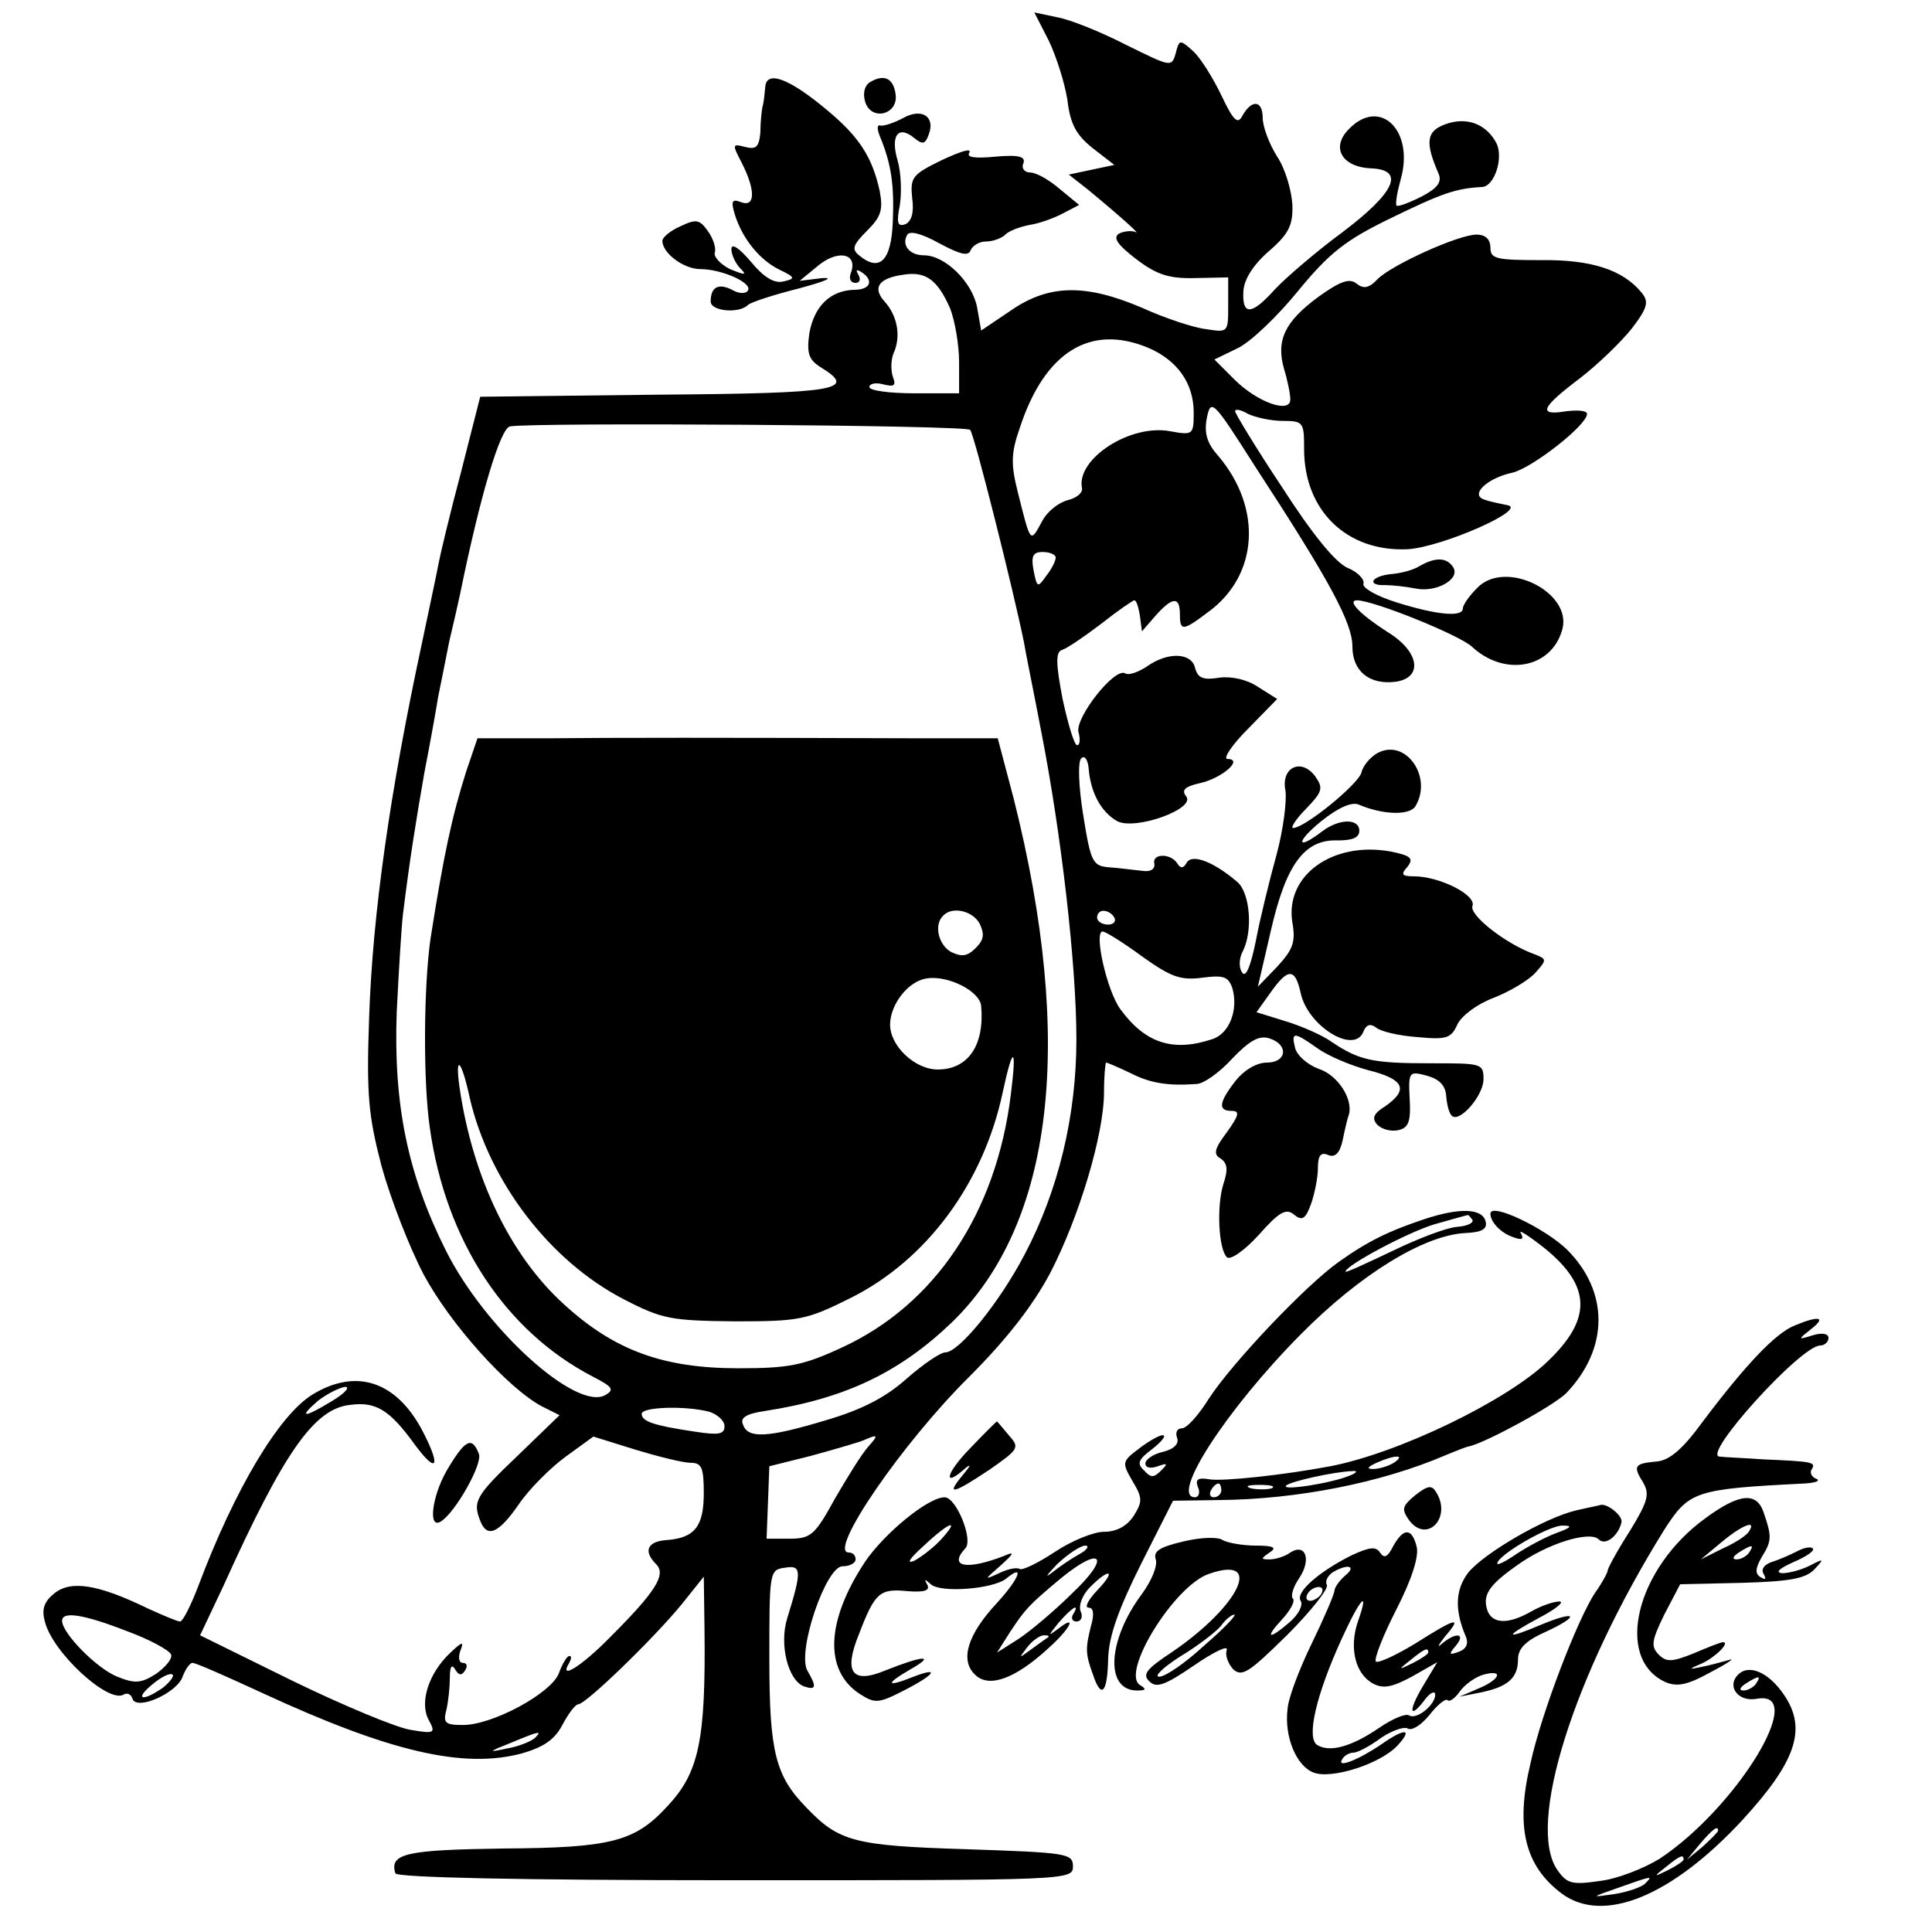 <svg version="1" xmlns="http://www.w3.org/2000/svg" width="373.333" height="373.333" viewBox="0 0 280 280"><path d="M152 5.9c1.1 2.3 2.3 6.1 2.7 8.6.4 3.5 1.3 5.1 3.7 7l3.1 2.4-3.3.7-3.3.7 2.8 2.2c5.2 4.3 7.8 6.7 6.8 6.1-.6-.2-1.7-.1-2.4.3-.8.6-.1 1.6 2.5 3.6 3 2.3 4.8 2.9 8.6 2.8l4.8-.1v4c0 4 0 4-3.2 3.5-1.8-.2-6-1.6-9.3-3.1-8.2-3.5-13.5-3.4-19 .4l-4.3 2.9-.6-3.4c-.7-3.6-4.6-7.5-7.7-7.5-2.1 0-3.3-1.5-2.4-3 .4-.6 2.2-.1 4.7 1.3 3 1.6 4.2 1.9 4.5.9.3-.6 1.2-1.2 2.2-1.2.9 0 2.1-.4 2.7-.9.5-.6 2.1-1.2 3.6-1.5 1.4-.2 3.6-1 4.9-1.7l2.3-1.2-2.8-2.3c-1.5-1.3-3.4-2.4-4.3-2.4-.8 0-1.3-.6-1-1.3.4-1-.6-1.3-4-1-3.1.3-4.3.1-3.8-.6.3-.7-1.4-.1-4 1.1-4.3 2.1-4.6 2.5-4.3 5.5.3 2.1-.1 3.4-1 3.8-1.1.4-1.3-.2-.8-2.7.3-1.8.2-4.8-.3-6.5-1.1-3.7.1-5.2 2.4-3.3 1.2 1 1.6.9 2.1-.5 1-2.6-1-3.9-3.7-2.4-1.3.7-2.8 1.2-3.3 1.1-.5-.2-.5.5-.1 1.5 1.7 4.1 2.1 7.1 1.9 12.3-.2 5.8-1.9 7.5-4.9 5-1.1-.9-.9-1.5 1.2-3.6 2-2 2.3-3 1.8-5.7-1.1-5-3-7.9-7.7-11.8-5.5-4.6-8.8-5.8-8.9-3.2-.1 1-.2 2.2-.4 2.8-.1.5-.3 2.2-.3 3.7-.2 2.1-.6 2.5-2.2 2.1-1.9-.5-1.9-.4-.5 2.3 2 3.9 2 6.5-.1 5.7-1.3-.5-1.5-.2-.9 1.8 1.1 3.5 3.6 6.6 6.5 8 2.3 1.1 2.3 1.3.5 1.7-1.3.3-2.8-.6-4.7-2.9-1.7-2-2.8-2.7-2.8-1.8 0 .8.6 2.1 1.3 2.8 1 1 .7 1-1.5.1-1.4-.7-2.4-1.8-2.2-2.4.2-.6-.2-2-1-3.1-1.2-1.7-1.7-1.8-4-.7-1.4.6-2.6 1.6-2.6 2.1 0 1.8 3.1 4.1 5.5 4.1 3.1 0 7.6 2 6.9 3.1-.3.5-1.3.5-2.3-.1-2-1-3.1-.4-3.1 1.7 0 1.4 4.1 1.8 5.4.5.4-.4 3.8-1.5 7.4-2.4 3.7-1 5.2-1.6 3.4-1.5l-3.3.4 2.8-2.3c2.9-2.3 5.7-1.6 4.6 1.2-.3.8 0 1.4.7 1.4.6 0 .8-.5.4-1.2s-.3-.8.4-.4c1.9 1.2 1.4 2.6-1 2.6-3.5.1-5.8 2.4-6.5 6.3-.4 2.9-.1 3.8 1.6 4.9 5.4 3.3 2.8 3.8-23.6 4l-25.7.3-2.8 11c-1.6 6-3 11.9-3.2 13-.2 1.1-1.3 6.3-2.4 11.5-4.7 21.8-7.2 39.5-7.7 54.5-.4 11.2-.1 14.2 1.8 21.5 1.3 4.7 4 11.7 6.1 15.7 3.8 7.1 12.1 16.4 17.1 19.1l2.6 1.3-6 5.8c-6.2 5.9-6.6 6.7-5.5 9.5 1 2.6 2.7 1.8 5.6-2.4 1.5-2.2 4.6-5.3 6.8-6.9l4-2.9 6.1 1.9c3.3 1 6.9 1.9 8 1.9 1.6 0 1.9.7 1.9 4.4 0 4.8-1.3 6.5-5.4 6.8-2.8.2-3.4 1.6-1.5 3.5 1.5 1.5-.1 4-6.6 10.5-4.2 4.3-7.6 6.4-6 3.8.3-.6.4-1 0-1-.3 0-1 1.1-1.5 2.5-1.1 2.9-9.6 7.5-13.9 7.5-2.6 0-2.9-.3-2.4-2.2.3-1.3.5-3.4.5-4.7 0-1.6.3-2 .8-1.1.5.8.9.9 1.4.1.4-.6.3-1.1-.3-1.1s-.7-.8-.4-1.7c.6-1.5.3-1.4-1.4.2-3.2 3-4.5 7.2-3.2 9.7 1.1 2 .9 2.1-2.6 1.5-2-.3-9.7-3.5-17.1-7.1L29 237l3.4-7.2c8.8-19.5 13.2-25.7 18.4-26.2 3.7-.5 5.7.8 9.2 5.6 3.2 4.4 4 3.6 1.4-1.5-3.8-7.5-9.7-9.5-16.1-5.6-4.9 3-11.3 13.8-16.5 27.6-1.1 2.9-2.3 5.3-2.7 5.3-.4 0-2.5-.9-4.7-1.9-7.2-3.5-11.1-4.1-13.5-2.2-1.5 1.2-1.9 2.3-1.4 4.1 1.1 4.5 9.2 11.9 11.4 10.6.5-.3 1.1-.1 1.3.6.6 1.8 6.6-.9 7.3-3.3.4-1 1-1.9 1.4-1.9.5 0 5 2 10.2 4.4 18.4 8.5 29.1 11 37.6 8.7 3.1-.9 4.7-2 5.8-4.1.9-1.7 1.9-3 2.3-3 1.1 0 11-9.6 15-14.5l3.2-4 .1 7.5c.2 16.3-.8 20.9-5.4 25.8-4.7 5.1-8.1 6-23.7 6.1-14.1.2-16.6.7-15.7 3.6.3.6 17.6 1 49.3 1 48.2 0 48.9 0 48.9-2 0-1.9-.8-2-15.5-2.5-16.2-.5-18.4-1.1-23.1-6-4.5-4.6-5.4-8-5.4-21.5 0-12.8 0-13 2.3-13.3 2.4-.4 2.4.5.3 7.3-1.2 3.8.1 9 2.4 9.9 1.8.6 1.9.1.5-2.3-1.5-2.8 2.7-15.1 5.1-15.1 1.1 0 1.9-.5 1.9-1 0-.6-.4-1-1-1-3.1 0 7.7-15.8 17.5-25.5 5.4-5.4 9.2-10.3 11.7-15 4.2-8.1 7.8-20.1 7.8-26.2 0-2.4.2-4.3.3-4.3.2 0 1.8.7 3.5 1.5 2.9 1.5 5.5 1.9 9.6 1.6 1 0 3.4-1.7 5.2-3.7 2.5-2.6 3.9-3.4 5.4-2.9 2.8.9 2.5 3.5-.4 3.5-1.5 0-3.3 1.1-4.5 2.6-2.5 3.2-2.6 4.4-.6 4.4 1.2 0 1.1.6-.7 3.1-1.8 2.4-2 3.2-.9 3.8 1 .7 1.1 1.6.4 3.7-1 3.2-.7 9.4.5 10.6.5.5 2.6-1 4.6-3.2 3-3.4 4-3.9 5.1-3 1.2 1 1.7.7 2.5-1.5.5-1.4 1-3.8 1-5.2 0-1.8.4-2.4 1.5-1.9 1 .4 1.7-.3 2.1-2.2.3-1.5.7-3.2.9-3.7.6-2.2-1.6-5.7-4.4-6.6-1.6-.6-3.1-1.9-3.4-3-.6-2.4-.2-2.4 3.2 0 1.5 1.1 4.8 2.5 7.4 3.2 5.2 1.3 5.9 2.8 2.5 5.2-1.8 1.1-2 1.8-1.2 2.7.7.7 2 1 3 .8 1.5-.3 1.9-1.2 1.7-4.5-.2-4-.1-4.1 2.5-3.4 1.8.5 2.7 1.4 2.8 3 .1 1.2.4 2.4.8 2.8 1.1 1.1 4.6-2.9 4.6-5.3 0-2.3-.3-2.3-7.7-2.3-8.3 0-10.3-.4-14.3-3.1-1.4-1-4.4-2.3-6.7-3l-4.2-1.3 2-2.8c2.6-3.7 3.6-3.6 4.4 0 1 4.8 7.8 9 9.1 5.6.4-1 1-1.2 1.8-.6.7.6 3.3 1.2 6 1.4 4.2.4 4.9.2 5.8-1.8.6-1.3 2.9-3 5.3-3.9 2.3-.9 5-2.5 6-3.6 1.7-1.9 1.7-2-.1-2.7-4.2-1.5-9.5-5.7-9-7 .6-1.6-4.8-4.3-8.5-4.3-1.8 0-1.9-.3-.9-1.4.9-1.2.5-1.6-2.5-2.2-8.4-1.5-15.3 3.5-14.2 10.3.5 2.8.1 3.9-2.2 6.4l-2.8 2.9 1.9-8.2c2.2-9.6 4.9-13.2 9.7-13 2.1 0 3.1-.4 3.1-1.4 0-1.8-2.9-1.8-5.4.1-3.8 2.9-3.8 1.5-.1-1.5 2.5-2 4.4-2.8 5.4-2.4 3.5 1.5 7.3 1.6 8.2.3 2.6-4.2-1.3-9.9-5.4-7.8-1.1.6-2.2 1.9-2.4 2.9-.5 1.7-8.2 8-9.9 8-.4 0 .4-1.3 1.9-2.8 2.4-2.5 2.5-3 1.3-4.7-2-2.7-5-1.3-4.3 2.1.2 1.5-.3 5.6-1.3 9.3-1 3.6-2.4 9.3-3 12.5-.8 3.9-1.5 5.4-2 4.5-.5-.7-.4-2.1.1-3 1.5-2.9 1.1-8.5-.8-10.1-3.4-2.9-6.5-4.1-7.3-2.8-.5.9-.9.9-1.4.1-1-1.5-3.7-1.4-3.3.1.1.8-.6 1.2-1.8 1-1.1-.1-3.2-.4-4.7-.5-2.4-.2-2.7-.6-3.8-7.5-.7-4.3-.8-7.8-.3-8.3.5-.5 1 .2 1.1 1.7.3 3.3 1.8 6.1 4.1 7.4 2.6 1.4 11.5-1.8 10-3.6-.7-.9-.2-1.4 2-1.9 3.2-.7 6.4-3.5 4-3.5-.7 0 .6-2 2.9-4.3l4.3-4.4-2.7-1.7c-1.6-1.1-3.8-1.6-5.6-1.4-2.4.4-3.2.1-3.6-1.4-.5-2.2-3.9-2.4-7-.2-1.2.8-2.6 1.3-3.1 1-1.5-1-7.3 6.4-6.8 8.5.3 1.1.2 1.9-.2 1.9s-1.3-3-2.1-6.7c-1-5.2-1-6.8-.1-7.1.7-.2 3.2-1.9 5.7-3.8 2.4-1.9 4.6-3.4 4.8-3.4.3 0 .6 1 .8 2.2l.3 2.3 2-2.3c2.4-2.7 3.5-2.8 3.5-.2 0 2.5.4 2.5 4.1-.3 7.3-5.3 7.9-15.1 1.4-22.7-1.6-1.8-2-3.3-1.6-5.4.6-2.9.9-2.6 7 7C192.8 84.3 196 90.3 196 93.7c0 3.6 2.5 5.6 6.3 5.1 4-.6 3.4-4.4-1.2-7.2-3.9-2.5-6-4.6-4.4-4.6 2.6.1 14.7 5 16.6 6.7 4.7 4.4 11.5 3.2 13.1-2.4 1.6-5.5-8.4-10.4-12.4-6-1.1 1.1-2 2.4-2 2.9 0 1.3-3.9.9-9.6-.9-2.9-.9-5-2.1-4.8-2.7.2-.6-.8-1.7-2.3-2.3-1.8-.8-5.2-5-9.5-11.7-3.8-5.7-6.8-10.7-6.8-11 0-.4.9-.2 1.9.4 1.1.5 3.3 1 5 1 3 0 3.1.2 3.1 4.1 0 8.9 6.2 14.9 15 14.5 5-.3 17.7-5.9 14.4-6.4-1-.2-2.5-.5-3.3-.8-2.1-.7.4-3.1 4.1-3.9 2.9-.7 10.8-6.9 10.8-8.5 0-.5-1.3-.6-3-.4-4.2.7-3.7-.5 2-4.8 2.6-2 6-5.3 7.5-7.2 2.3-3 2.5-3.9 1.4-5.2-2.7-3.3-7.3-4.8-14.6-4.7-6.5 0-7.3-.2-7.3-1.8 0-1.2-.7-1.9-2-1.9-2.6 0-12.1 4.3-14.3 6.4-1.3 1.4-2.1 1.5-3.1.7s-2.3-.4-5.5 1.9c-4.9 3.6-6.2 6.3-5 10.5.5 1.6.9 3.6.9 4.4 0 2.1-4.8.4-8.1-2.9l-2.9-2.9 3.3-1.6c1.8-.8 5.8-4.6 8.8-8.3 4.6-5.6 6.9-7.4 13.5-10.6 7.2-3.5 9.3-4.3 13.2-4.5 1.8-.1 3.1-4.2 2.1-6.3-1.5-2.9-4.4-3.9-7.4-2.8-2.8 1-3 2.6-1 7.2.5 1.2-.2 2.1-2.5 3.3-1.8.9-3.4 1.5-3.6 1.3-.2-.3.1-2 .6-3.8 2-7-2.9-11.9-7.4-7.4-2.8 2.7-1.2 5.6 3.1 5.8 5 .2 3.5 3.5-4.2 9.3-3.8 2.8-8.2 6.6-9.7 8.2-3.4 3.8-4.8 3.9-4.6.3.1-1.7 1.4-3.8 3.7-5.8 2.9-2.5 3.5-3.8 3.4-6.7-.1-2-1-5.2-2.2-7-1.2-1.9-2.1-4.4-2.1-5.6 0-2.5-1.5-2.8-2.9-.4-.7 1.4-1.3.9-3.1-2.9-1.2-2.5-3-5.4-4.1-6.4-1.9-1.7-2-1.7-2.5.3-.6 2.1-.7 2-7.2-1.2-3.7-1.9-8.2-3.7-10-4l-3.3-.7 2.1 4.1zm-14.3 38.8c.7 1.8 1.3 5.3 1.3 7.8V57h-6.5c-3.6 0-6.5-.4-6.5-.9s.9-.7 2-.4c1.6.4 1.9.2 1.4-1.1-.3-.9-.3-2.4.1-3.4 1.1-2.4.6-5.4-1.3-7.5-1.8-2-.9-3.4 2.8-3.9 3.2-.5 4.9.8 6.7 4.9zm28.7 5.7c4.2 1.8 6.6 5.1 6.6 9.4 0 3.2-.1 3.3-3.4 2.7-5.8-1.1-13.6 4-12.8 8.2.2.7-.8 1.5-2.1 1.8-1.4.4-3 1.7-3.7 3.1-1.7 3.1-1.6 3.3-3.5-4.3-1-4-1-5.6.3-9.3 3.6-11 10.2-15.1 18.6-11.6zm-25.8 11.9c.6.6 6.4 23.8 7.8 30.8.2 1.3 1.4 7.1 2.5 12.9 2.9 14.8 5.1 33.8 5.1 44.6 0 11.1-2.6 21.9-7.5 31.2-3.6 6.9-9.5 14.2-11.5 14.2-.7 0-3.2 1.7-5.6 3.8-3 2.7-6.5 4.5-11.6 6-8.6 2.6-11.4 2.7-12.1.7-.5-1 .4-1.6 3.1-2 11.7-1.8 19.6-5.6 27.2-12.9 14.7-14.3 17.8-40.6 8.9-75.9l-2.3-8.7h-11c-29.1-.1-45-.1-54.3 0H69.2l-1.6 4.7c-2.1 6.6-3.3 12.2-5.2 24.3-1 6.9-1.1 20.7-.1 27.5 2.3 16.3 10.9 29.4 23.6 36 2.9 1.5 3.2 1.9 1.8 2.7-4.2 2.3-17.4-9.6-23.1-21-5.5-11-7.6-21.1-7.1-34.6.3-6.1.7-12.5.9-14.1 1-8.1 1.9-13.6 3.1-20.5.8-4.1 1.7-9.1 2-11 .4-1.9 1.1-5.5 1.6-8 .6-2.5 1.3-5.6 1.6-7 2.9-14.2 5.8-23.9 7.2-24.2 3.1-.6 66.1-.2 66.7.5zM153 80.8c0 .5-.6 1.7-1.4 2.7-1.2 1.7-1.3 1.7-1.8-.8-.4-2.1-.1-2.7 1.3-2.7 1.1 0 1.9.4 1.9.8zm-11 53.1c.7 1.5.6 2.3-.6 3.5-1.2 1.2-2 1.3-3.5.6-1.9-1-2.6-4-1.2-5.3 1.3-1.4 4.3-.7 5.3 1.2zm19.5-.9c.3.5-.1 1-.9 1-.9 0-1.6-.5-1.6-1 0-.6.4-1 .9-1 .6 0 1.3.4 1.6 1zm4 5.6c4.2 3 5.6 3.5 8.7 3.1 3.1-.4 3.8-.2 4.4 1.5.9 3.1-.4 6.6-2.9 7.4-5.7 1.9-9.7.6-13.3-4.3-2-2.7-3.9-11.3-2.6-11.3.4 0 3 1.6 5.7 3.6zm-23.3 7.2c.5 5.7-1.9 9.2-6.3 9.2-3.3 0-6.9-3.4-6.9-6.5 0-2.9 2.6-6.3 5.3-6.7 3-.5 7.7 1.8 7.9 4zm4.3 12.8c-2.1 17.2-11 30.5-24.5 36.7-5.6 2.6-7.7 3-15 3-10.9 0-18-2.6-25.3-9.3-7.8-7.1-13.2-18.4-15.1-31.4-.7-5 .3-4 1.5 1.6 2.8 12 11.5 23.5 22.3 29.1 5.6 2.9 6.9 3.1 16.1 3.2 9.4 0 10.4-.2 16.8-3.4 11-5.5 19.2-16.6 22-29.7 1.5-7 2.1-6.9 1.2.2zM48.2 203c-4.1 2.5-5.1 2.6-2.1 0 1.3-1 3.1-1.9 3.9-2 .8 0 0 .9-1.8 2zm54.6 1.6c1.2.4 2.2 1.3 2.2 2.1 0 1.2-.9 1.3-4.2.8-6.1-.9-7.8-1.5-7.8-2.6 0-1 6.3-1.2 9.8-.3zm23 5.1c-.9 1-3 4.4-4.8 7.5-2.9 5.3-3.5 5.8-6.6 5.8h-3.3l.2-5.2.2-5.3 6-1.5c3.3-.9 6.7-1.9 7.5-2.2 2.3-1 2.4-.9.8.9zM18.4 236.4c3.3 1.2 6.2 2.8 6.4 3.4.2.6-.8 1.8-2.2 2.8-2.2 1.4-3.1 1.4-5.6.4-3-1.2-8-6.3-8-8.1 0-1.4 3-1 9.4 1.5zm5.2 8.2c-3 2.1-4.2 1.7-1.5-.5 1.3-1.1 2.6-1.7 2.9-1.4.3.2-.4 1.1-1.4 1.9zm53.9 7.3c-.6.5-2.3 1.2-4 1.5-2.8.6-2.8.5.5-.8 4.3-1.8 4.6-1.8 3.5-.7z"/><path d="M126.1 11.9c-.8.5-1.1 1.6-.7 2.9.9 2.8 4.8 1.8 4.4-1.1-.3-2.4-1.7-3-3.7-1.8zM205.8 82c-.9.6-2.8 1.1-4.2 1.2-2.9.3-3.6 1.7-.8 1.6.9 0 2.9.2 4.4.5 3 .6 6.5-1.4 5.4-3.1-.9-1.4-2.5-1.5-4.8-.2zM206.4 176.7c-5.1 1.7-8.2 3.2-12.4 6.2-4.8 3.4-15.5 14.7-18.8 19.8-1.5 2.4-3.2 4.3-3.9 4.3-.7 0-1 .6-.7 1.4.3.8-.4 1.6-2 2-1.4.3-2.6 1.1-2.6 1.7 0 .6.7.8 1.8.4 1.4-.5 1.5-.4.5.6-1.1 1.1-1.5 1.1-2.5 0-1.1-1-.8-1.6 1.2-3.1 1.4-1.1 2.1-2 1.5-2-.5 0-2.1.9-3.5 2-2.4 1.8-2.4 2-.9 4.6 1.5 2.5 1.5 3 .2 5.1-1 1.5-2.5 2.3-4.3 2.3-1.5 0-4.7 1.3-7.1 2.9-2.4 1.6-4.7 2.7-5.1 2.5-.4-.3-1.8 0-3 .6-2.2 1-2.2 1 .2-1.1 2-1.8 2.1-2.1.5-1.4-5.4 2.1-8.1 1.6-5.6-1.1 1.2-1.2-1.3-7.4-3-7.4-2.4 0-8.7 5.2-11.5 9.3-5.7 8.6-6 15.8-.8 19.2 2.2 1.4 2.7 1.4 6.4-.5 4.5-2.3 5.3-3.5 1.4-2-4 1.6-4.2 1.1-.4-1.1 3.7-2.1 1.8-2-3.7.2-4.8 2-6.1.3-3.8-5.3 2.3-6 3-6.6 7-6.2 2.5.2 3.3-.1 2.9-.9-.5-.9-.4-.9.5-.1 1.4 1.3 9 .7 10.9-.8 2.8-2.3 1.9 0-1.3 3.5-4.3 4.6-5.4 8.3-3.2 10.4 2 2 5.8.6 10.5-3.7 3.4-3 4.4-5.2 1.5-2.9-1.5 1.1-1.4 1 .1-.9 2-2.3 3.2-3 2.1-1.2-.3.5-.1 1 .5 1 .7 0 1-.7.6-1.5-.3-.9.3-2.4 1.4-3.5 2.9-2.9 3.8-2.4 1 .5-1.3 1.4-1.9 2.5-1.2 2.5s.8 1 .3 2.7c-.8 3.2-.8 4 .3 7 1.2 3.6 2.1 2.7 2.2-2.3.1-3.3 1.5-7.2 4.8-13.8l4.6-9.1 6.7-.1c11.3-.1 23.5-2.5 32.8-6.5 1.7-.7 3.2-1.3 3.5-1.3 2.7-.7 12.2-5.9 14-7.7 6.2-6.5 6.2-14.7.1-20.8-3.2-3.1-11.1-6.9-11.1-5.2 0 1.2 1.5 2.8 3.3 3.4 1.3.5 1.6.3 1.1-.6-.4-.6 1.2.4 3.7 2.4 6.5 5.4 6.6 10.1.2 16.2-5.9 5.7-21.6 13.3-31.5 15.2-6.9 1.3-15.5 2.2-17.5 1.9-1.7-.3-2.1 0-1.7 1.1.4.8.1 1.5-.4 1.5-3.7 0 4.5-12.7 15.3-23.6 8.5-8.6 17.8-14.4 23.9-14.7 2.4-.1 3.2-.6 2.9-1.7-.5-1.9-3.8-2-8.9-.3zm7 .1c.2.4-.7.9-2.2 1-1.5.1-5.7 1.7-9.4 3.5-3.8 1.8-6.8 3.2-6.8 3 0-.9 9.2-5.8 13-6.9 2.5-.7 4.6-1.3 4.7-1.3.1-.1.4.3.7.7zM202 212c-.8.5-2.2.9-3 .9-1 0-.8-.3.5-.9 2.7-1.2 4.3-1.2 2.5 0zm-6.5 1.9c-2.7 1.1-9.9 2.2-9.1 1.4.6-.6 6.9-2 9.6-2.1.9-.1.6.3-.5.7zM177 216c0 .5-.5 1-1.1 1-.5 0-.7-.5-.4-1 .3-.6.8-1 1.1-1 .2 0 .4.4.4 1zm7.3-.3c-.7.2-2.1.2-3 0-1-.3-.4-.5 1.2-.5 1.7 0 2.4.2 1.8.5zm-47.9 7.4c-1 1.1-2.8 2.5-3.9 3.1-1.2.5-.7-.3 1.3-2.1 3.7-3.5 5.5-4.2 2.6-1zm20.1 2.1c-1.1.6-2.9 1.8-4 2.7-1.2.9-.8.4.7-1.2 1.6-1.5 3.4-2.7 4.1-2.7.6 0 .3.6-.8 1.2zm-1 5.6c-2.7 2.7-6.3 5.7-8 6.8l-3 1.9 1.9-3c2.2-3.3 2.6-3.8 7.4-7.8 5.9-4.8 7.2-3.1 1.7 2.1zm-3.6 6.5c-.2.1-1.3.9-2.4 1.7-1.9 1.4-1.9 1.4-.6-.3.7-.9 1.8-1.7 2.4-1.7.6 0 .8.1.6.3zM260.1 192.1c-2.8 1.1-7.2 5.8-13.3 13.9-2.9 4-4.8 5.6-6.6 5.8-3.3.3-3.6.6-2.1 3 1 1.7.8 2.7-1.9 7.1-1.8 2.8-3.2 5.4-3.2 5.7 0 .3-.8 1.8-1.8 3.2-2.5 3.7-7.8 17.4-9.4 24.8-2.2 9.2-.8 14.8 4.5 18.8 6 4.5 15.9.5 26.2-10.6 7.8-8.5 9.4-13.2 6.1-18.1-2.2-3.3-5.1-4.6-6.7-3-1.7 1.7 0 4 2.7 3.5 7.6-1.4-2.9 15.8-14.1 23.2-2.3 1.4-6.1 2.9-8.6 3.2-4.1.6-4.8.4-6.2-1.6-4.5-6.5 2.3-28.1 15.5-49.3 3.6-5.6 4.4-5.9 20.3-6.7 1.7-.1 2.4-.4 1.7-.7-.6-.2-1-.9-.6-1.4.6-1 0-1.1-7.1-1.4-2.7-.2-5.6-.3-6.3-.4-2.6-.2 11.8-16.1 14.6-16.1.6 0 1.2-.5 1.2-1.1 0-.6-.9-.8-2.2-.4-2.3.7-2.3.7-.3-.9 2.2-1.7 1.2-2-2.4-.5zm-5.6 51.9c-.3.5-1.2 1-1.8 1-.7 0-.6-.4.3-1 1.9-1.2 2.3-1.2 1.5 0zm-5.5 21.3c0 .2-1 1.2-2.2 2.3l-2.3 1.9 1.9-2.3c1.8-2.1 2.6-2.7 2.6-1.9zm-5 4.2c0 .2-1 .9-2.2 1.5-2.2 1.1-2.2 1-.4-.4 2.1-1.7 2.6-1.9 2.6-1.1zm-5.6 3.5c-.5.5-2.5 1.2-4.4 1.5-3.5.5-3.5.5.5-.9 5.1-1.8 5.1-1.8 3.9-.6z"/><path d="M140.5 210c-3.5 3.6-3.9 5.8-.5 2.7.8-.6.6-.2-.4 1-2.6 3.1-1.6 2.9 3.8-.7 4.3-3 4.4-3.2 2.8-5-.9-1.1-1.7-2-1.7-2-.1 0-1.9 1.8-4 4zM64.7 213.2c-2.1 3.7-2.7 8.5-.8 7.3 2.1-1.3 6.1-8.4 5.5-9.8-1-2.6-2-2.1-4.7 2.5zM205.1 216.7c-1.9 1.6-2 2-.9 3.6 2.6 3.5 6.3-.4 3.9-4.1-.6-1-1.2-.9-3 .5zM247.2 220c-10.1 7.3-13.3 20.4-5.8 23.8 1.7.7 3.2.4 6.6-1.5 2.5-1.3 3.6-2.1 2.5-1.7-1.1.3-2.9.8-4 1-1.8.4-1.8.3.1-.5 2-.9 4.2-3.1 3.1-3.1-.3 0-2.1.7-4.2 1.6-3.2 1.3-4 1.3-5.1.2-1.2-1.2-1-2.1.8-5.8l2.3-4.4 8.9-.2c6.9-.2 9.2-.6 10.5-1.9 1.5-1.6 1.5-1.7-.6-.6-1.2.6-3 1.1-4 1.1-1.1-.1-.4-.7 1.6-1.6 1.9-.8 3.2-1.7 2.8-2-.3-.3-1.3-.1-2.4.5-1 .5-2.6 1.2-3.6 1.5-1.1.4-1.5 1.1-1.1 1.7.4.8.3.9-.4.5-.9-.5-.8-1.3.1-2.9 1.5-2.4 1.5-3 .3-6.5-1-3-3.5-2.8-8.4.8zm6.3 1.9c-.3.6-2 1.7-3.8 2.5l-3.2 1.6 3-2.5c3-2.5 5.1-3.3 4-1.6zm0 3.1c-.3.5-1.2 1-1.8 1-.7 0-.6-.4.3-1 1.9-1.2 2.3-1.2 1.5 0z"/><path d="M228.4 218.9c-4.6 1.1-13.3 6.2-15.6 9-1.9 2.5-2 5.4-.4 9.2.5 1.1.1 1.9-1 2.3-1.4.5-1.5.4-.4-.9 1.5-1.8 0-2-2-.3-.8.7-.6.3.4-1 2.6-3 1.7-2.8-4.3 1-2.8 1.7-5.4 2.9-5.7 2.6-.3-.3 1-3.7 3-7.6 2.2-4.3 3.3-7.7 2.9-9.1-.7-2.7-1.9-2.7-3.4 0-.8 1.6-1.3 1.8-1.9.9-.6-.9-1.5-.8-4.1.4-4.8 2.4-8.2 5.4-7.4 6.6.4.6-.3 2-1.6 3.1-3 2.6-3.7 2.4-1.1-.4 1.2-1.3 1.9-2.6 1.6-3-.4-.3 0-1.7.9-3 1.8-2.7.9-5.1-1.3-3.7-.8.6-2.2 1-3 1-1.3 0-1.3-.1 0-1 1.1-.7.6-1-2-1-1.9 0-4.1-.4-4.8-.8-.7-.5-3.2-.4-5.7.2-3.4.8-4.4 1.4-4 2.6.3.9-.6 3.1-2 5-5 6.7-5.4 14-.7 14 1.3 0 1.4-.2.4-.8-2.8-1.8 5-14.4 10-16.1 8-2.8 4.5 4.6-5.3 11.3-3.8 2.5-4.4 3.3-3.3 4.3 1 1 2.3.5 6.4-2.3 2.9-2 5-3 4.8-2.3-.3.8.2 2 .9 2.8 1.3 1.2 2.3.5 7.8-4.9 3.5-3.5 6.1-6.8 5.8-7.3-.3-.5.1-1.3.8-1.8 2.1-1.3 3.6-1 1.9.4-.8.7-1.5 1.6-1.6 2.2 0 .5-1.5 4-3.3 7.7-1.8 3.7-3.4 7.9-3.5 9.5-.5 4 1.3 8.3 3.8 9.2 2.6 1 9.8-1.3 12.2-4 2.2-2.4 1-2.5-2.4-.1-3.4 2.3-6.5 3.5-5.7 2.2.3-.6 1.1-1 1.7-1 .5 0 2.3-.9 3.9-2.1 1.6-1.1 3.4-1.7 3.9-1.4.6.4 2-.5 3.2-2 1.1-1.4 2.3-2.4 2.6-2.1.3.3 1.1-.3 1.8-1.3s2.3-2.1 3.4-2.4c3-.8 2.4.7-.7 2l-2.8 1.2 3-.6c4-.8 5.5-2.1 5.5-4.8 0-1.6 1.1-2.7 4-4 5-2.3 4.6-3.2-.5-1.1-5.4 2.3-5.7 1.9-.5-.9 2.5-1.3 3.8-2.4 3-2.4-.8 0-2.6.6-4 1.4-3.3 1.9-5.6 1.9-6.4 0-.8-2.3.1-3.7 4.2-6.6 4.4-3.2 10.6-5.1 11.9-3.8 1 1 2.9-.6 3.3-2.5.2-.9-2-2.7-3-2.5-.3.1-1.9.4-3.6.8zm-2.9 3.3c-1.6.6-4.2 2-5.7 3-1.6 1.1-2.8 1.7-2.8 1.4 0-1.2 7.6-5.6 9.5-5.5 1.5 0 1.2.3-1 1.1zm-34 8.8c-.3.5-1.1 1-1.6 1-.6 0-.7-.5-.4-1 .3-.6 1.1-1 1.6-1 .6 0 .7.4.4 1zm5.3 4c-1.3 3.8-.4 7.6 2.2 9 1.5.8 2.8.5 5.6-1l3.7-2.1-2.1 3.5c-2.2 3.7-1.9 4.9.4 1.8.7-.9 1.4-1.2 1.4-.6 0 1.5-2.7 3.7-3.8 3-.5-.3-2.4.5-4.3 1.8-4.1 2.8-7.2 3.6-9 2.5-1.6-1-.2-7.2 3.6-15.5 2.7-5.9 4-7.2 2.3-2.4zm-22.3 3.5c-2.7 2.5-5.6 4.5-6.5 4.5-.8 0 .5-1.3 3-2.9 2.5-1.5 5.1-3.5 5.9-4.4.7-1 1.6-1.7 2-1.7.3.1-1.6 2.1-4.4 4.5zm32.5 1c0 .2-1 .9-2.2 1.5-2.2 1.1-2.2 1-.4-.4 2.1-1.7 2.6-1.9 2.6-1.1z"/></svg>